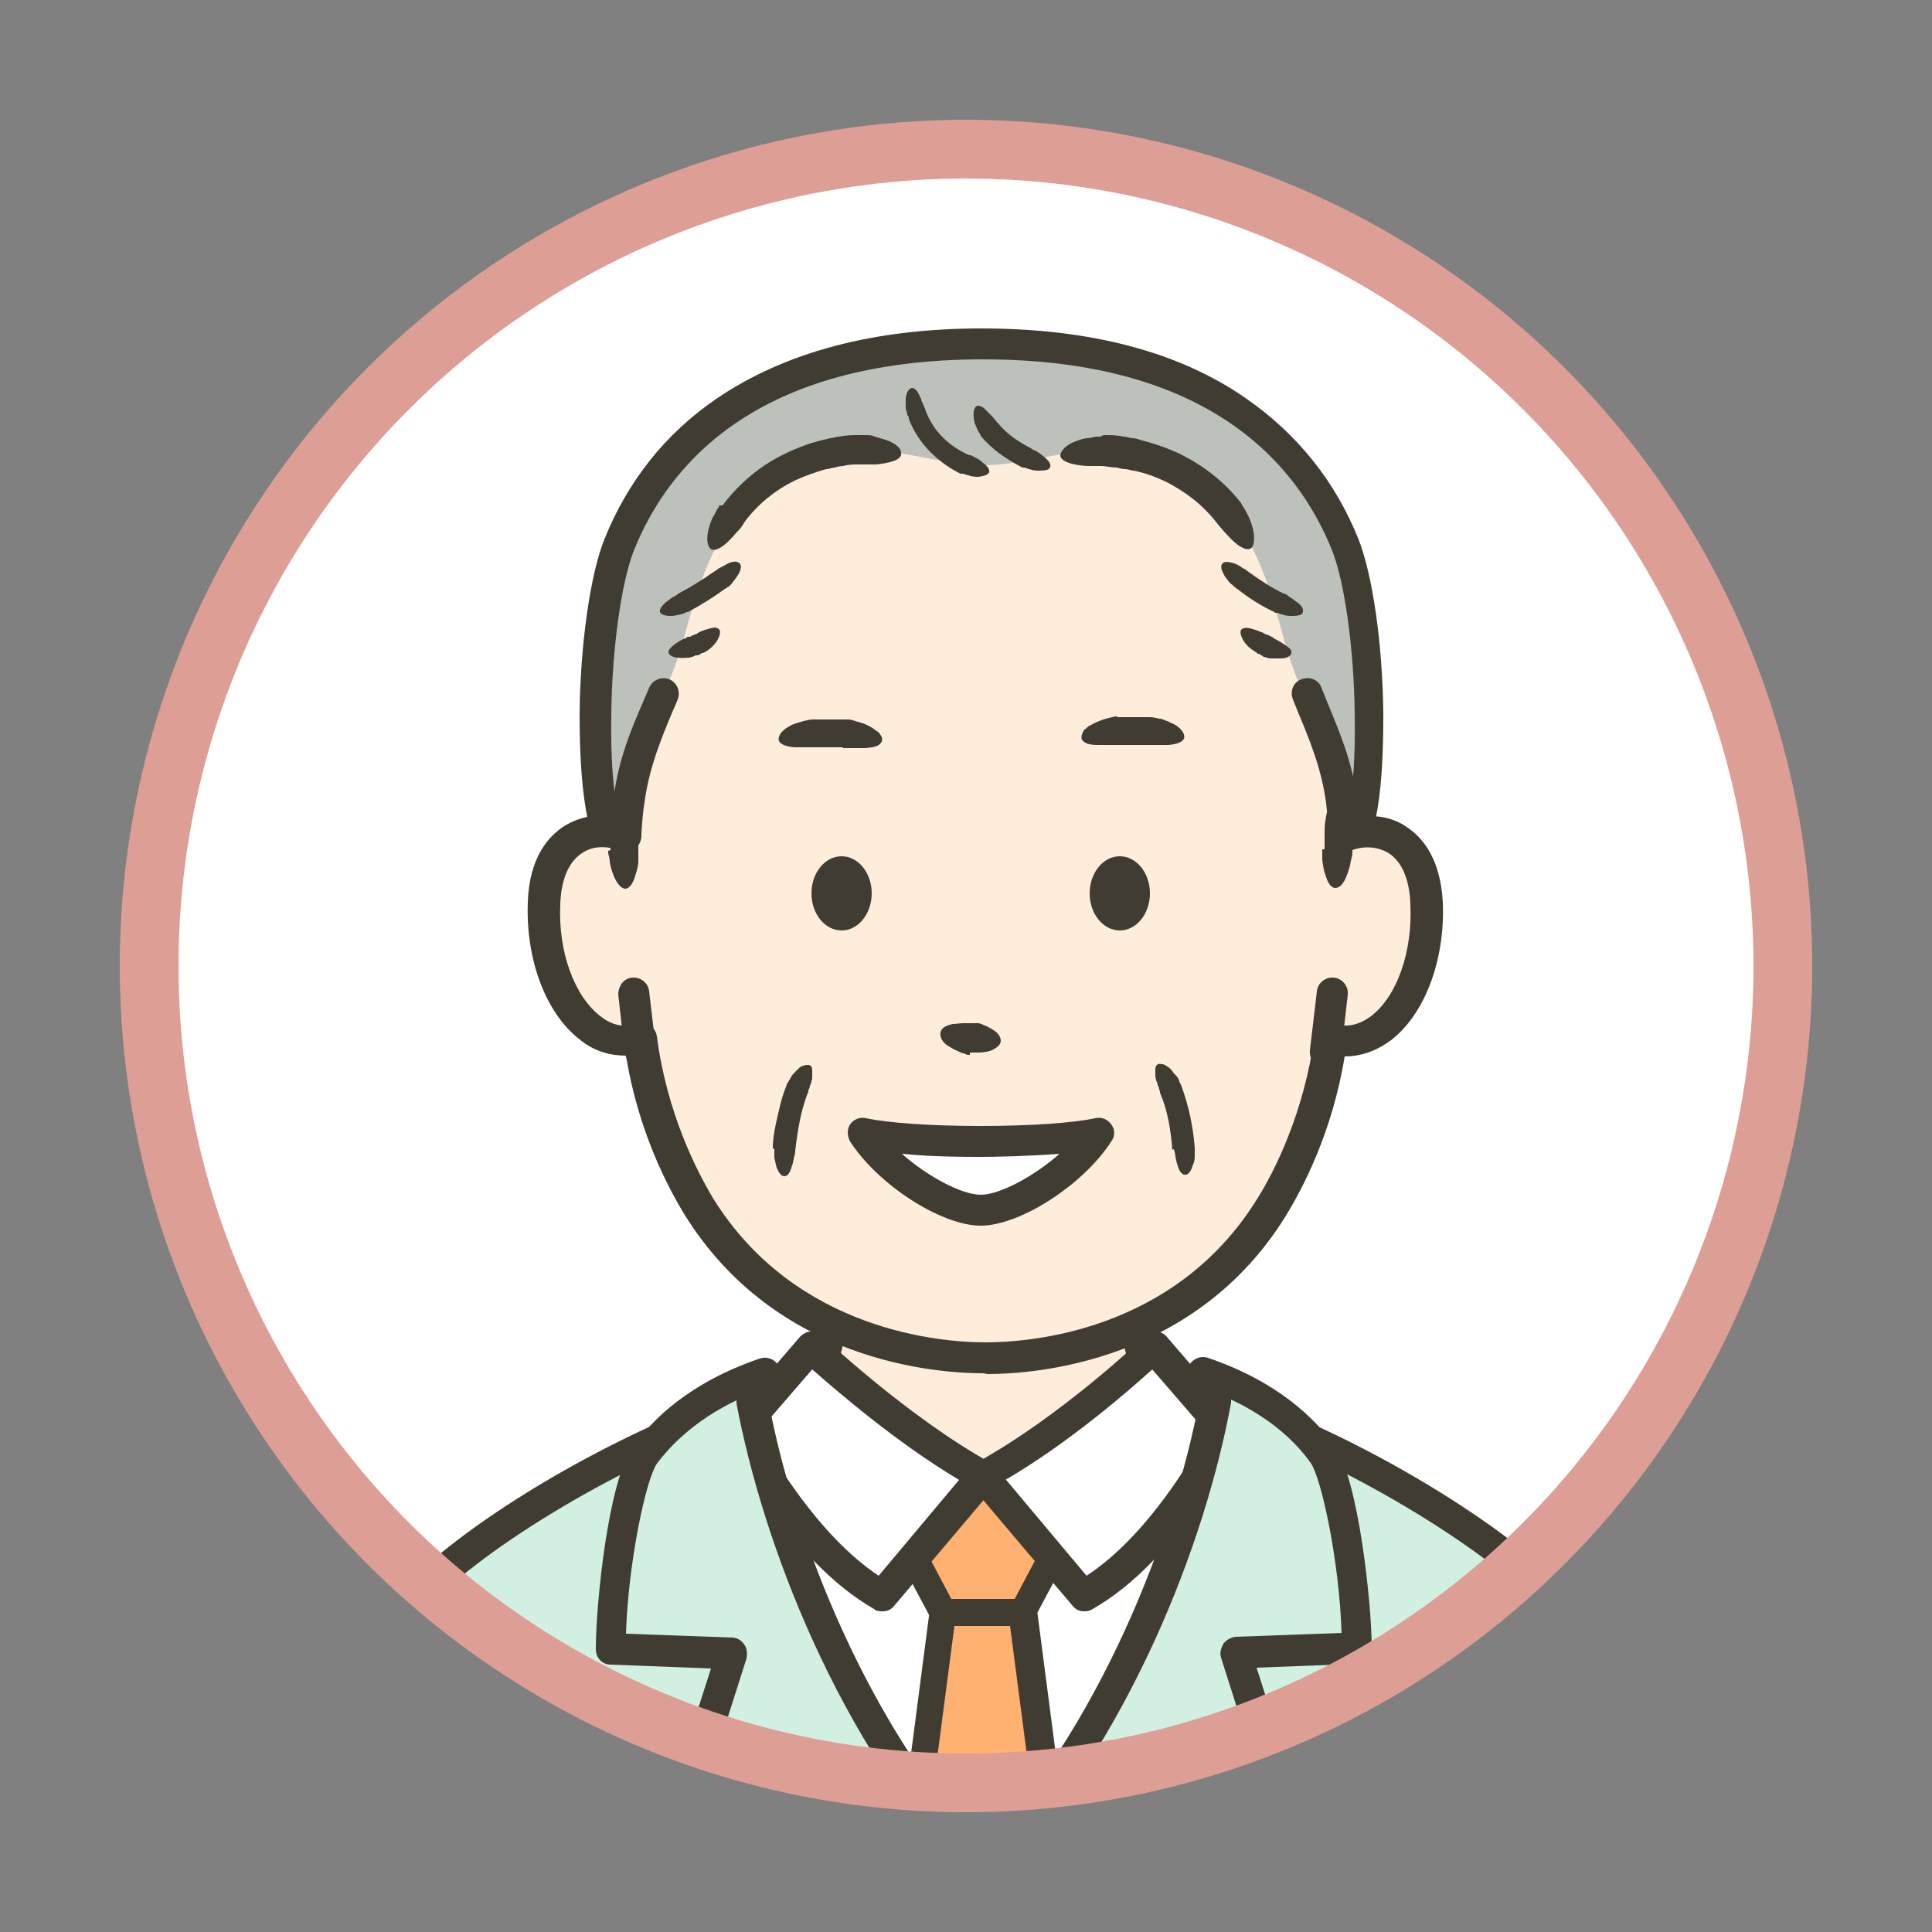 <?xml version="1.0" encoding="UTF-8"?>
<svg id="_レイヤー_1" xmlns="http://www.w3.org/2000/svg" xmlns:xlink="http://www.w3.org/1999/xlink" version="1.1" viewBox="0 0 250 250">
  <rect x="0" y="0" width="250" height="250" fill="#808080" stroke="none"/>
  <!-- Generator: Adobe Illustrator 29.7.1, SVG Export Plug-In . SVG Version: 2.1.1 Build 8)  -->
  <defs>
    <style>
      .st0, .st1, .st2 {
        fill: none;
      }

      .st3 {
        fill: #d2f0e1;
      }

      .st1 {
        stroke: #dd9f95;
      }

      .st1, .st2 {
        stroke-miterlimit: 10;
        stroke-width: 7.6px;
      }

      .st4 {
        fill: #99d4f0;
      }

      .st2 {
        stroke: #202121;
      }

      .st5 {
        fill: #bcc1bb;
      }

      .st6 {
        fill: #413c32;
      }

      .st7 {
        clip-path: url(#clippath-1);
      }

      .st8 {
        fill: #a09d98;
      }

      .st9 {
        fill: #fff;
      }

      .st10 {
        fill: #ffb172;
      }

      .st11 {
        fill: #ffeddc;
      }

      .st12 {
        clip-path: url(#clippath);
      }
    </style>
    <clipPath id="clippath">
      <circle class="st0" cx="114.5" cy="-184.8" r="105.7"/>
    </clipPath>
    <clipPath id="clippath-1">
      <circle class="st0" cx="125" cy="125" r="105.7"/>
    </clipPath>
  </defs>
  <circle class="st9" cx="114.5" cy="-184.8" r="105.7"/>
  <g class="st12">
    <g>
      <path class="st8" d="M178.7,51.5l-64.7.9-64.7-.9s-3.8,11.4-3.5,46.6c1.1,108.3,4.7,279.2,4.7,279.2,7.9,7.5,27.4,13.2,50.8,6,0,0,5.6-157.5,12.6-244,7,86.5,12.6,244,12.6,244,23.4,7.2,42.9,1.5,50.8-6,0,0,3.6-170.9,4.7-279.2.4-35.2-3.5-46.6-3.5-46.6h0Z"/>
      <path class="st6" d="M148,388.5c-6.7,0-14.1-1-21.9-3.4-.8-.2-1.4-1-1.4-1.8,0-1.4-4.6-129.2-10.6-217-6,87.7-10.6,215.6-10.6,217,0,.9-.6,1.6-1.4,1.8-23.8,7.3-44,1.8-52.7-6.5-.4-.4-.6-.9-.6-1.4,0-1.7-3.7-172.1-4.7-279.2-.4-35.1,3.4-46.7,3.6-47.2.3-.8,1.1-1.4,1.9-1.3l64.6.9,64.6-.9c.9,0,1.6.5,1.9,1.3.2.5,3.9,12.1,3.6,47.2-1.1,107.1-4.7,277.5-4.7,279.2,0,.5-.2,1-.6,1.4-5.9,5.6-17,9.9-30.9,9.9h0ZM128.6,381.7c9.9,2.9,19.9,3.6,28.9,2,7.4-1.2,13.9-3.9,17.9-7.5.3-13.3,3.7-175.1,4.7-278.3.3-27.7-2.1-40.6-3-44.5l-63.1.8h0l-63.1-.8c-.9,3.9-3.3,16.8-3,44.5,1,103.1,4.4,265,4.7,278.3,4.1,3.5,10.5,6.2,17.9,7.5,9.1,1.5,19,.8,28.9-2,.6-16,6-161.5,12.6-242.6,0-1,.9-1.8,2-1.8s1.9.8,2,1.8c6.6,81.2,12,226.6,12.5,242.6h0Z"/>
      <path class="st6" d="M65.9,266.3l-1-108.9v-1.3c0-2,.6-3.5,1.3-3.5.7,0,1.3,1.5,1.3,3.5,0,.4,0,.9,0,1.3l1,108.9v1.9c0,1.7-.5,3-1.1,3.2l-.2-.2h0c0,0,0,.1,0,.2s0,.1,0,.2h0l-.2-.2c-.6-.2-1-1.5-1.1-3.2,0-.6,0-1.2,0-1.9h0Z"/>
      <path class="st6" d="M159.6,256.6l1.1-109.8c0-.4,0-.9,0-1.3,0-2,.7-3.5,1.4-3.5.7,0,1.2,1.5,1.3,3.5v1.3l-1.1,109.8c0,.6,0,1.3,0,1.9-.1,1.7-.6,3-1.1,3.2l-.2-.2h0c0,0,0,.1,0,.2s0,.1,0,.2h0l-.2-.2c-.6-.3-1-1.6-1.1-3.2v-1.9h0Z"/>
      <path class="st9" d="M22.9,120.4c.2-1.4.9-2.6,2.1-3.6.1-.9.3-1.7.4-2.6.4-3.1,3.4-5.6,7.5-4.9s2.2,6.2,4,13.7c.9,3.7-1.7,8.2-.7,12.6s5.5,8.6,7.8,12c2.4,3.6,2.1,6.7.6,8.4,3,6-2.1,9.9-6.5,7.4-4.5-2.5-14.9-16.9-15.7-19.5-3.1-9.5-.3-16.8.7-23.6h0Z"/>
      <path class="st6" d="M40.6,166.1c-1.2,0-2.5-.3-3.7-1-5-2.8-15.7-17.8-16.6-20.6-2.6-8-1.3-14.5-.2-20.2.3-1.5.6-2.9.8-4.3.2-1.6,1-3.1,2.2-4.3.1-.7.2-1.3.3-1.8.3-2.1,1.4-3.9,3.1-5.2,1.9-1.3,4.2-1.9,6.7-1.4,4.1.7,4.4,4.6,4.6,8.3.1,2,.3,4.3.9,6.9.5,2.2,0,4.5-.3,6.7-.4,2.1-.8,4.1-.4,5.9.6,2.6,2.8,5.3,4.8,7.8,1,1.2,1.9,2.4,2.7,3.5,2.7,4,2.4,7.5,1.2,9.7,1.4,3.6.2,6.6-1.5,8.1-1.3,1.2-2.9,1.8-4.6,1.8h0ZM31.5,111.2c-1,0-1.9.3-2.6.8-.8.6-1.4,1.5-1.5,2.5-.1.8-.2,1.6-.4,2.6,0,.5-.3.9-.7,1.2-.8.6-1.2,1.4-1.4,2.3h0c-.2,1.5-.5,2.9-.8,4.5-1.1,5.5-2.2,11.2,0,18.2.7,2.2,10.8,16.1,14.8,18.3,1.3.7,2.7.6,3.7-.2,1-1,1.1-2.7.2-4.6-.4-.7-.2-1.6.3-2.2.8-.9,1.2-3.1-.7-6-.6-1-1.5-2.1-2.5-3.2-2.3-2.8-4.8-6-5.6-9.4-.6-2.6,0-5.2.3-7.5.4-1.9.7-3.6.4-5-.7-2.9-.9-5.5-1-7.5-.3-3.9-.5-4.5-1.3-4.7-.3,0-.7,0-1,0h0ZM22.9,120.4h0Z"/>
      <path class="st11" d="M50.5-17.5l-28.3-29.1c-.5,7-4,48.3-4.1,61.2-.1,9.9,1.2,65.7,1.6,87-2.8,10.5-3.5,28.8-3,34,.5,5.2,5.5,13.5,7.9,16.8,2.4,3.3,5.7,8.4,9.3,9.9,3.6,1.5,5.7-.4,6-3.4.3-3-4.5-7.1-6.2-9.1-1.7-2-4.2-7.8-4.4-10.6-.8-9.9-.3-13.3,3.1-16.9,1.7,3.7,3.3,11.8,3.7,14.8s2.8,6.2,6.7,5.6c3.9-.6,2.1-9.9,1.8-19.9-.2-6.7-2.7-14.8-5.9-20.8,1.6-14.9,6.5-62.7,7.5-83.5,1.7-13.4,4.3-35.9,4.3-35.9Z"/>
      <path class="st6" d="M36.2,164.9c-.9,0-1.9-.2-3.1-.7-3.7-1.6-6.8-5.9-9.3-9.4-.3-.4-.6-.8-.8-1.2-2.1-2.9-7.6-11.8-8.2-17.7-.6-5.6.3-24,3-34.5-.5-23.1-1.8-77-1.6-86.8.1-10.8,2.5-41,3.7-55.4.2-2.7.4-4.7.5-5.9,0-.8.6-1.5,1.3-1.7s1.6,0,2.1.5l28.3,29.1c.4.4.6,1,.5,1.6,0,.2-2.7,22.6-4.3,35.8-1,20.7-5.8,67.9-7.4,82.9,3.4,6.6,5.7,14.9,5.8,21.2,0,2.3.2,4.6.3,6.8.5,8,.9,14.3-3.9,15.1-2,.3-3.9-.1-5.5-1.3-1.8-1.4-3.1-3.6-3.4-6-.3-2.2-1.2-6.9-2.3-10.7-1,2.5-1,5.9-.5,12.3.2,2.4,2.5,7.8,4,9.5.3.4.8.9,1.4,1.5,2.5,2.6,5.5,5.8,5.2,9.1-.2,2.3-1.3,4-2.9,5-.7.4-1.6.7-2.8.7h0ZM23.8-42.1c0,.5,0,1-.1,1.5-1.1,13.3-3.5,44.5-3.7,55.2-.1,9.8,1.1,64,1.6,86.9,0,.2,0,.4,0,.6-2.8,10.7-3.4,28.6-2.9,33.3s5.3,12.7,7.5,15.8c.3.4.6.8.9,1.2,2.1,2.9,4.9,6.9,7.6,8.1.6.2,1.6.6,2.3.2.5-.3.8-1,.9-2,.2-1.4-2.7-4.4-4.1-5.9-.6-.7-1.2-1.2-1.6-1.8-1.9-2.3-4.6-8.4-4.9-11.8-.8-9.9-.4-14.2,3.6-18.4.5-.5,1.1-.7,1.8-.6.7.1,1.2.5,1.5,1.1,1.8,4.1,3.5,12.5,3.9,15.4.2,1.3.9,2.6,1.9,3.3.7.5,1.6.7,2.5.6.2,0,.6-.7.7-2.3.2-2.2,0-5.2-.2-8.6-.1-2.2-.3-4.6-.3-7-.2-5.9-2.4-13.7-5.7-20-.2-.3-.3-.8-.2-1.1,1.5-14.3,6.5-62.5,7.5-83.4,0,0,0-.1,0-.2,1.5-11.7,3.7-30.5,4.2-34.9l-24.6-25.3h0Z"/>
      <path class="st6" d="M35.5,142c1.3,2.5,3.1,4.8,5,7.1.9,1.1,1.9,2.3,2.8,3.5.2.3.5.6.7.9.2.3.5.7.7,1,.4.7.8,1.5,1,2.3,0,0,0,.1,0,.2,0,.1,0,.3,0,.4,0,.3,0,.6,0,.9,0,.6,0,1.1-.2,1.5-.3.8-.8,1.2-1.1,1.1-.4-.1-.5-.6-.7-1.2,0-.3-.2-.6-.3-1,0-.2-.1-.4-.2-.6,0-.1,0-.2,0-.3,0,0,0-.1,0-.2-.2-.6-.5-1.2-.8-1.8-.2-.3-.3-.6-.5-.8-.2-.3-.4-.6-.6-.9-.9-1.1-1.8-2.3-2.8-3.4-1.9-2.3-3.8-4.7-5.3-7.5,0,0,0-.1,0-.2h0c0,0,0-.2,0-.3,0-.2-.2-.5-.3-.7-.2-.5-.2-1-.2-1.3,0-.8.2-1.3.6-1.4.4,0,.8.2,1.2.8.2.3.4.6.7,1,.1.2.2.4.4.6,0,0,0,.1,0,.1h0c0,.1,0,.2,0,.2h0Z"/>
      <path class="st6" d="M31,141.1c-.7,0-1.2-.5-1.3-1.2,0-.7.4-1.4,1.2-1.5,1.3-.1,2.6-3.1,3-5,.2-.7.9-1.2,1.6-1,.7.2,1.2.9,1,1.6-.2.7-1.6,6.6-5.3,7.1h-.2Z"/>
      <path class="st9" d="M205.2,120.4c-.2-1.4-.9-2.6-2.1-3.6-.1-.9-.3-1.7-.4-2.6-.4-3.1-3.4-5.6-7.5-4.9-4,.7-2.1,6.2-4,13.7-.9,3.7,1.7,8.2.7,12.6s-5.5,8.6-7.8,12c-2.4,3.6-2.1,6.7-.6,8.4-2.9,6,2.1,9.9,6.5,7.4,4.5-2.5,14.9-16.9,15.7-19.5,3.1-9.5.3-16.8-.7-23.6h0Z"/>
      <path class="st6" d="M187.5,166.1c-1.7,0-3.4-.6-4.6-1.8-1.6-1.6-2.8-4.5-1.4-8.1-1.3-2.2-1.5-5.7,1.2-9.7.7-1.1,1.7-2.3,2.7-3.5,2-2.5,4.2-5.2,4.8-7.8.4-1.8,0-3.8-.4-5.9-.4-2.2-.9-4.5-.3-6.7.6-2.6.8-4.8.9-6.9.3-3.7.5-7.6,4.6-8.3,2.5-.4,4.8,0,6.7,1.4,1.7,1.2,2.8,3.1,3.1,5.2,0,.6.2,1.1.3,1.8,1.2,1.2,2,2.7,2.2,4.3h0c.2,1.4.5,2.8.8,4.3,1.1,5.7,2.4,12.2-.2,20.2-.9,2.8-11.6,17.8-16.6,20.6-1.2.7-2.5,1-3.7,1h0ZM196.7,111.2c-.3,0-.7,0-1,0-.8.2-1.1.7-1.4,4.7-.1,2.1-.3,4.7-1,7.5-.3,1.4,0,3.2.4,5,.4,2.3.9,4.9.4,7.5-.8,3.5-3.4,6.6-5.6,9.4-.9,1.1-1.8,2.2-2.4,3.2-1.9,2.9-1.6,5-.7,6,.5.6.7,1.5.3,2.2-.9,1.9-.9,3.6.1,4.6.9.9,2.3,1,3.6.2,4-2.2,14.1-16.2,14.8-18.3,2.3-7,1.1-12.7,0-18.2-.3-1.6-.6-3-.8-4.5h0c-.1-.9-.6-1.7-1.4-2.3-.4-.3-.6-.7-.7-1.2-.2-1-.3-1.9-.4-2.6-.1-1-.7-1.9-1.5-2.5-.7-.5-1.6-.8-2.6-.8h0Z"/>
      <path class="st11" d="M208.4,101.6c.5-21.3,1.8-77.1,1.6-87-.1-12.9-3.6-54.2-4.1-61.2l-28.3,29.1s2.6,22.5,4.4,35.9c1,20.8,5.9,68.6,7.5,83.5-3.2,6-5.7,14.2-5.9,20.8-.2,10-2.1,19.3,1.9,19.9,3.8.6,6.3-2.6,6.7-5.6s2.1-11.1,3.7-14.8c3.4,3.6,3.8,7,3.1,16.9-.2,2.9-2.8,8.6-4.4,10.6s-6.5,6.1-6.2,9.1,2.4,4.9,6,3.4c3.6-1.5,6.9-6.7,9.3-9.9s7.4-11.5,7.9-16.8c.5-5.3-.2-23.5-3-34h0Z"/>
      <path class="st6" d="M192,164.9c-1.2,0-2.1-.3-2.8-.7-1.6-.9-2.6-2.7-2.9-5-.3-3.2,2.7-6.5,5.2-9.1.6-.6,1.1-1.1,1.4-1.5,1.4-1.8,3.8-7.1,4-9.5.5-6.5.4-9.9-.5-12.3-1.1,3.7-2,8.4-2.3,10.6-.3,2.4-1.6,4.6-3.4,6-1.6,1.2-3.5,1.6-5.5,1.3-4.8-.8-4.4-7.1-3.9-15.1.1-2.2.3-4.5.3-6.8.2-6.3,2.4-14.5,5.8-21.2-1.6-15-6.4-62.2-7.4-82.9-1.7-13.2-4.3-35.6-4.3-35.8,0-.6.1-1.2.6-1.6l28.3-29.1c.6-.6,1.4-.8,2.1-.5s1.2.9,1.3,1.7c0,1.1.2,3.2.5,5.9,1.1,14.5,3.6,44.6,3.7,55.4.1,9.8-1.1,63.7-1.6,86.8,2.7,10.5,3.6,28.8,3,34.5-.6,6-6.2,14.8-8.2,17.7-.3.4-.6.8-.8,1.2-2.5,3.5-5.6,7.9-9.3,9.4-1.2.5-2.2.7-3.1.7h0ZM195.9,120.3c.5,0,1.1.2,1.4.6,3.9,4.2,4.4,8.5,3.6,18.4-.3,3.3-3,9.4-4.9,11.8-.4.5-1,1.1-1.6,1.8-1.4,1.5-4.3,4.5-4.1,5.9.1,1,.4,1.7.9,2,.7.4,1.7,0,2.3-.2,2.7-1.1,5.5-5.1,7.6-8.1.3-.4.6-.8.9-1.2,2.2-3.1,7-11.1,7.5-15.8.5-4.7-.2-22.7-2.9-33.3,0-.2,0-.4,0-.6.5-22.9,1.8-77.2,1.6-86.9-.1-10.7-2.6-41.9-3.7-55.2,0-.5,0-1-.1-1.5l-24.6,25.3c.5,4.4,2.8,23.3,4.2,34.9,0,0,0,.1,0,.2,1,20.8,5.9,69.1,7.5,83.4,0,.4,0,.8-.2,1.1-3.3,6.2-5.5,14.1-5.7,19.9,0,2.4-.2,4.7-.4,7-.2,3.5-.4,6.5-.2,8.6.2,1.6.5,2.3.7,2.3.9.2,1.8,0,2.5-.6,1-.7,1.7-2,1.9-3.3.4-2.8,2.1-11.3,3.9-15.3.3-.6.8-1,1.5-1.1.1,0,.2,0,.3,0h0Z"/>
      <path class="st6" d="M195,143.3c-1.5,2.8-3.4,5.2-5.3,7.5-.9,1.2-1.9,2.3-2.8,3.4-.2.3-.4.6-.6.9-.2.3-.4.6-.6.8-.3.6-.6,1.2-.8,1.8,0,0,0,.1,0,.2,0,.1,0,.2-.1.3,0,.2-.1.4-.2.6-.1.4-.2.7-.3,1-.2.6-.4,1.1-.7,1.2-.3.1-.8-.2-1.1-1.1-.1-.4-.2-.9-.2-1.5,0-.3,0-.6,0-.9,0-.1,0-.3,0-.4,0,0,0-.1,0-.2.3-.8.6-1.6,1.1-2.3.2-.4.4-.7.7-1,.2-.3.5-.6.7-.9.9-1.2,1.9-2.3,2.8-3.5,1.9-2.3,3.7-4.6,5-7.1,0,0,0-.1,0-.2h0c0,0,0-.2,0-.2.1-.2.2-.4.4-.6.2-.4.4-.7.7-1,.4-.5.9-.9,1.2-.8.4,0,.6.6.6,1.4,0,.4,0,.9-.2,1.3,0,.2-.2.5-.3.7,0,0,0,.1,0,.2h0c0,.1,0,.2,0,.3h0Z"/>
      <path class="st6" d="M197.1,141.1h-.1c-3.7-.4-5.1-6.4-5.3-7.1-.2-.7.3-1.4,1-1.6.7-.2,1.4.3,1.6,1,.4,1.9,1.7,4.9,3,5,.7,0,1.2.7,1.2,1.5,0,.7-.6,1.2-1.3,1.2h0Z"/>
      <path class="st9" d="M16.2,85.6c-.6,7.5-1.1,15.2-1.8,23.1,0,0,13.2,4.3,32.9,3.3.4-3.9,1.2-16.2,2.1-31.4l-33.2,5h0Z"/>
      <path class="st6" d="M41.1,114.1c-7.5,0-13.7-.7-18-1.4-3-.5-5.4-1.1-6.9-1.4-2.8-.7-2.9-.8-3.3-1.2-.4-.4-.6-1-.6-1.5.6-7.5,1.1-14.8,1.7-21.9v-1.2c.2-.9.9-1.7,1.8-1.8l33.2-5c.6,0,1.2,0,1.6.5s.7,1,.6,1.6c-1.1,17.7-1.8,28-2.1,31.5,0,1-.9,1.7-1.9,1.8-2.2.1-4.3.2-6.3.2ZM16.6,107.2c3.7,1,14.3,3.4,29,2.8.3-4.3,1-13.2,1.8-27.2l-29.2,4.4c-.5,6.5-1,13.1-1.5,19.9Z"/>
      <polygon class="st4" points="109.4 -99.6 93.7 21 135.4 21 119.7 -99.6 109.4 -99.6"/>
      <path class="st6" d="M135.4,22.8h-41.8c-.5,0-1-.2-1.3-.6-.3-.4-.5-.9-.4-1.4l15.7-120.5c.1-.9.9-1.5,1.8-1.5h10.3c.9,0,1.6.7,1.8,1.5l15.7,120.5c0,.5,0,1-.4,1.4-.3.4-.8.6-1.3.6h0ZM95.7,19.2h37.7l-15.3-117h-7.2s-15.3,117-15.3,117Z"/>
      <path class="st9" d="M211.9,85.6c.6,7.5,1.1,15.2,1.8,23.1,0,0-13.2,4.3-32.9,3.3-.4-3.9-1.2-16.2-2.1-31.4l33.2,5h0Z"/>
      <path class="st6" d="M187,114.1c-2,0-4.1,0-6.3-.2-1,0-1.8-.8-1.9-1.8-.3-3.5-1-13.8-2.1-31.5,0-.6.2-1.2.6-1.6.4-.4,1.1-.6,1.6-.5l33.2,5c.9.1,1.6.9,1.7,1.8v1.8c.7,7,1.2,14,1.8,21.3,0,.6-.2,1.1-.6,1.5-.4.4-.5.5-3.3,1.2-1.4.4-3.8.9-6.9,1.4-4.2.7-10.4,1.4-17.9,1.4h0ZM182.6,110.1c14.6.6,25.2-1.8,29-2.8-.5-6.7-1-13.3-1.5-19.7v-.2s-29.3-4.4-29.3-4.4c.9,13.9,1.4,22.9,1.8,27.2h0Z"/>
      <path class="st8" d="M122.3,26.7c-30.3-99-35.2-138.3-35.9-151l-.5-2.2c0-.4.2-.8.3-1.1-17.1,8.9-37.9,19.6-52.1,31.8-10.1,8.7-12.9,26.5-14.6,45.1C13.9,7.7,15.6,47.3,13.3,101c0,0,10.3,3.9,27.7,4.1-.7,9-1.4,17.5-2.1,25,7,1.8,17.9,3.6,35.4,4.8,26.7,1.7,41.6-13,44.9-37.7,2.4-18.1,4.4-32.3,4.4-51.5s-1.3-19.1-1.3-19.1h0Z"/>
      <path class="st6" d="M78.5,137.1c-1.4,0-2.8,0-4.3-.1-15.3-1-27.4-2.6-35.8-4.8-.9-.2-1.6-1.1-1.5-2.1.6-6.5,1.3-14.2,2-22.9-8.1-.2-14.6-1.3-18.6-2.1-2.5-.5-4.4-1.1-5.6-1.4-2.3-.7-2.4-.8-2.8-1.2-.4-.4-.6-.9-.5-1.4.8-18.6,1.1-35.6,1.4-52,.6-31.7,1.1-61.6,4.8-99.9,1.7-17.5,4.4-37,15.3-46.4,13.8-11.9,33.3-22.1,50.6-31.1l1.9-1c.7-.4,1.5-.3,2.1.2.6.5.9,1.2.8,2,0,.2,0,.5-.2.7l.4,1.8c0,.1,0,.2,0,.3.7,12.2,5.4,51.3,35.8,150.5,0,0,0,0,0,0,0,.2,1.4,5.4,1.4,19.6s-1.8,31.7-3.9,47.7l-.5,4c-1.7,13.1-6.5,23.2-14.3,30-7.2,6.4-16.8,9.6-28.4,9.6h0ZM41.1,128.7c8.1,1.9,19.3,3.4,33.4,4.3,12.4.8,22.5-2,29.8-8.5,7-6.2,11.4-15.4,13-27.5l.5-4c2.2-16.6,3.9-29.6,3.9-47.2s-1.2-18.1-1.2-18.5c-10.1-33.2-33.9-114.1-35.9-151.2v-.4c-16.9,8.8-35.8,18.7-49.1,30.1-9.8,8.5-12.4,27-14,43.7-3.6,38.2-4.2,68-4.8,99.6-.3,16-.6,32.6-1.3,50.6,3.2,1,12.3,3.4,25.7,3.5.5,0,1.1.2,1.4.7s.6.9.5,1.5c-.7,8.9-1.3,16.7-2,23.4h0Z"/>
      <path class="st8" d="M122.3,26.7c-39.1-127.7-35.9-156.1-35.9-156.1,0,0-13.2,7.4-15.4,22.1l11.4,3.7-15.5,10.1s15,47.4,55.4,120.2h0Z"/>
      <path class="st6" d="M122.3,28.6c-.7,0-1.4-.4-1.7-1-40.1-72.2-55.4-120.1-55.6-120.6-.3-.8,0-1.8.8-2.3l12-7.8-7.4-2.4c-.9-.3-1.5-1.2-1.3-2.2,2.3-15.5,15.8-23.2,16.4-23.5.7-.4,1.4-.3,2.1,0s1,1.1.9,1.9c0,.3-2.5,30.1,35.8,155.3.3,1-.2,2-1.1,2.4-.2.1-.5.2-.8.2ZM69.3-92.7c1.3,3.8,5.1,14.7,12,31.3,6.8,16.1,17.7,40.4,33.5,70.1-26.4-89.1-30.1-123.6-30.4-134.3-3.6,2.8-9.3,8.5-11.1,16.9l9.7,3.2c.7.2,1.2.9,1.3,1.6,0,.8-.2,1.5-.9,1.9l-14.2,9.2h0Z"/>
      <path class="st8" d="M214.8,101c-2.2-53.7-.6-93.3-6.1-151.9-1.8-18.6-4.6-36.4-14.6-45.1-14.2-12.2-35-22.9-52.1-31.8,0,.3.1.7.2,1.1,0,0-.2-.1-.2-.2-.2,9.5-3.4,46.9-36,153.4v19.1c0,19.2.8,33.3,3.1,51.5,3.2,24.7,18.2,39.5,44.9,37.7,17.5-1.1,28.5-2.9,35.4-4.8-.7-7.5-1.4-16.1-2.1-25,17.3-.2,27.6-4.1,27.6-4.1h0Z"/>
      <path class="st6" d="M149.8,137.1c-11.6,0-21.1-3.2-28.4-9.6-7.8-6.8-12.6-16.9-14.3-30-2.3-17.5-3.1-31.5-3.1-51.7v-19.1c0-.2,0-.4,0-.6,13.9-45.6,24.1-83.6,30.1-112.9,4.8-23.6,5.7-35.2,5.8-40,0-.1,0-.3,0-.4,0,0,0,0,0,0-.2-.8.1-1.5.8-2,.6-.5,1.4-.5,2.1-.2l1.9,1c17.2,9,36.7,19.2,50.6,31.1,11,9.4,13.7,28.9,15.3,46.4,3.6,38.3,4.2,68.3,4.8,99.9.3,16.5.6,33.5,1.4,52,0,.5-.2,1.1-.5,1.4-.3.3-.4.5-2.8,1.2-1.2.3-3.1.9-5.6,1.4-4.1.8-10.4,1.9-18.5,2.1.7,8.7,1.3,16.4,1.9,22.9,0,1-.5,1.9-1.5,2.1-8.4,2.2-20.4,3.8-35.8,4.8-1.5.1-2.9.1-4.3.1h0ZM108,27v18.8c0,20,.8,33.9,3.1,51.2,1.6,12.1,5.9,21.4,13,27.5,7.3,6.4,17.3,9.3,29.8,8.5,14.1-.9,25.3-2.4,33.4-4.3-.6-6.7-1.3-14.5-1.9-23.4,0-.6.1-1.1.5-1.5.4-.4.9-.6,1.4-.7,13.3-.2,22.3-2.5,25.5-3.5-.7-18-1-34.6-1.3-50.6-.6-31.6-1.1-61.5-4.8-99.6-1.6-16.7-4.1-35.3-14-43.7-13.2-11.4-32.1-21.3-48.9-30.1-.3,5.9-1.5,17.6-5.8,38.4-6,29.4-16.2,67.4-30.1,113Z"/>
      <path class="st8" d="M106,26.7c39.1-127.7,35.9-156.1,35.9-156.1,0,0,13.2,7.4,15.4,22.1l-11.4,3.7,15.5,10.1s-15,47.4-55.4,120.2h0Z"/>
      <path class="st6" d="M106,28.6c-.3,0-.5,0-.8-.2-.9-.4-1.4-1.4-1.1-2.4,38.5-125.8,35.9-155,35.8-155.3,0-.7.3-1.5.9-1.9.6-.4,1.4-.4,2.1,0,.6.3,14.1,8,16.4,23.5.1,1-.4,1.9-1.4,2.2l-7.4,2.4,12,7.8c.8.5,1.1,1.4.8,2.3-.1.5-15.5,48.4-55.6,120.6-.4.6-1,1-1.7,1ZM143.9-125.6c-.4,10.7-4,45.2-30.4,134.3,15.8-29.8,26.8-54.1,33.5-70.1,7-16.6,10.8-27.5,12-31.3l-14.2-9.2c-.6-.4-1-1.2-.9-1.9s.6-1.4,1.4-1.6l9.7-3.2c-1.8-8.4-7.5-14.1-11.1-16.9h0Z"/>
      <path class="st6" d="M114.5,34.7c-3.1,0-5.6-2.5-5.6-5.6s2.5-5.6,5.6-5.6,5.6,2.5,5.6,5.6-2.5,5.6-5.6,5.6ZM114.5,26.2c-1.6,0-2.9,1.3-2.9,2.9s1.3,2.9,2.9,2.9,2.9-1.3,2.9-2.9-1.3-2.9-2.9-2.9Z"/>
      <path class="st6" d="M76.7,65.6h-30.4c-.7,0-1.3-.6-1.3-1.3s.6-1.3,1.3-1.3h30.4c2.5,0,4.5-2,4.5-4.5v-6.3h-34.1c-.7,0-1.3-.6-1.3-1.3s.6-1.3,1.3-1.3h35.4c.7,0,1.3.6,1.3,1.3v7.7c0,4-3.2,7.2-7.2,7.2h0Z"/>
      <path class="st6" d="M181.9,65.6h-29.6c-4,0-7.2-3.2-7.2-7.2v-7.7c0-.7.6-1.3,1.3-1.3h34.5c.7,0,1.3.6,1.3,1.3s-.6,1.3-1.3,1.3h-33.2v6.3c0,2.5,2,4.5,4.5,4.5h29.6c.7,0,1.3.6,1.3,1.3s-.6,1.3-1.3,1.3Z"/>
      <path class="st6" d="M190.9-72.7c-.2,2.1-.5,4.1-.8,6.2l-.2,1.5c0,.5-.1,1-.2,1.5-.1,1-.3,2-.4,3l-.3,3-.3,3c-.2,2-.3,4.1-.5,6.1-.6,8.1-1.2,16.3-1.7,24.4-.5,8.1-1,16.3-1.4,24.5-.2,4.1-.4,8.1-.6,12.2l-.2,6.1v1.5c0,.5,0,1,0,1.5s0,1,0,1.5v1.5c.8,16.3,1.8,32.6,2.8,48.9,1,16.3,2.2,32.6,3.6,48.8,0,.8.1,1.6.2,2.3.2,2.9-.5,5.3-1.5,5.4-1,.1-2.1-2.1-2.4-5,0-.7-.1-1.5-.2-2.3-1.4-16.3-2.5-32.6-3.6-48.9-1-16.3-2-32.6-2.8-49v-1.5c0-.5,0-1.1,0-1.6s0-1,0-1.6v-1.5c.1-2,.2-4.1.3-6.1.2-4.1.4-8.2.6-12.3.4-8.2.9-16.3,1.4-24.5.5-8.2,1.1-16.3,1.7-24.5.2-2,.3-4.1.5-6.1l.3-3.1.3-3.1c0-1,.2-2.1.4-3.1,0-.5.1-1.1.2-1.6l.2-1.5c.3-2,.6-4,.8-6,.1-1.1.2-2.2.3-3.2.4-2.7,1.2-4.8,2.2-4.8s1.8,2.2,1.7,5.1c0,1.1-.2,2.2-.3,3.4h0Z"/>
      <path class="st6" d="M37.7,121.8c1.4-16.2,2.5-32.5,3.5-48.8,1-16.3,2-32.6,2.7-48.9,0-1,0-2,0-2.9v-3c0,0-.3-6.1-.3-6.1-.2-4.1-.4-8.1-.6-12.2-.4-8.1-.9-16.3-1.4-24.4-.5-8.1-1-16.3-1.7-24.4l-.2-3-.3-3c-.2-2-.4-4-.6-6-.1-1-.3-2-.4-3-.1-1-.3-2-.5-3-.3-2-.6-4.1-.8-6.2,0-.8-.2-1.6-.2-2.4-.1-3,.7-5.4,1.7-5.4s1.9,2.2,2.2,5.1c0,.7.2,1.5.2,2.3.2,2,.5,4,.8,6,.1,1,.3,2,.5,3,.1,1,.3,2.1.4,3.1.2,2,.4,4.1.6,6.1l.3,3.1.2,3.1c.7,8.2,1.2,16.3,1.7,24.5.5,8.2,1,16.3,1.4,24.5.2,4.1.4,8.2.6,12.3l.2,6.1v3.1c0,1.1.1,2.2,0,3.2-.8,16.4-1.7,32.7-2.7,49-1,16.3-2.2,32.6-3.6,48.9,0,1.1-.2,2.2-.3,3.3-.4,2.8-1.4,4.8-2.4,4.7-1-.1-1.6-2.3-1.5-5.1,0-1.1.2-2.2.3-3.3h0Z"/>
    </g>
  </g>
  <circle class="st2" cx="114.5" cy="-184.8" r="105.7"/>
  <circle class="st9" cx="125" cy="125" r="105.7"/>
  <g class="st7">
    <g>
      <path class="st11" d="M154.2,183c-2.3-1.3-4.9-2.7-6.4-7.4-1.5-4.8-2.4-13.5-1.8-19.5l-18.8,4.3-18.8-4.3c.6,6.1-.3,14.8-1.8,19.5-1.4,4.7-4,6.1-6.3,7.4-4.8,2.6-13.5,7.4-21.1,11.6,12.1,21,35.6,38.9,48.1,38.9s36-17.9,48.1-38.9c-7.6-4.2-16.2-8.9-21.1-11.6h0Z"/>
      <path class="st6" d="M127.2,235.5c-6.6,0-15.8-4.4-25.4-12-9.8-7.7-18.6-17.9-24.4-27.9-.3-.5-.3-1-.2-1.5.1-.5.5-.9.9-1.2,7.7-4.3,16.5-9.1,21.1-11.6,2.1-1.2,4.2-2.3,5.4-6.2,1.5-4.8,2.3-13.2,1.8-18.8,0-.6.2-1.3.7-1.7.5-.4,1.1-.6,1.8-.4l18.4,4.2,18.4-4.2c.6-.1,1.3,0,1.8.4.5.4.7,1.1.7,1.7-.5,5.5.3,13.9,1.8,18.8,1.2,4,3.2,5.1,5.4,6.2,4.6,2.5,13.5,7.3,21.1,11.6.5.3.8.7.9,1.2.1.5,0,1.1-.2,1.5-5.7,10-14.6,20.1-24.4,27.9-9.6,7.6-18.9,12-25.4,12h0ZM81.9,195.4c5.5,9,13.6,18,22.4,25s17.4,11.1,23,11.1c10.8,0,33-16,45.3-36.1-7.2-4-15-8.3-19.3-10.6h0c-2.4-1.3-5.6-3-7.3-8.6-1.4-4.6-2.2-11.8-2.1-17.6l-16.2,3.7c-.3,0-.6,0-.9,0l-16.2-3.7c.2,5.8-.7,13-2.1,17.6-1.7,5.5-4.9,7.3-7.3,8.6-4.2,2.3-12.1,6.6-19.3,10.6h0Z"/>
      <polygon class="st9" points="116.3 298.7 95.3 193.1 159.1 193.1 138.1 298.7 116.3 298.7"/>
      <polygon class="st10" points="122.1 208.6 112.9 191.5 141.4 191.5 132.4 208.6 122.1 208.6"/>
      <path class="st6" d="M132.4,210.4h-10.3c-.7,0-1.2-.4-1.6-.9l-9.1-17.1c-.3-.6-.3-1.2,0-1.7s.9-.9,1.5-.9h28.5c.6,0,1.2.3,1.5.9s.3,1.2,0,1.7l-9.1,17.1c-.3.6-.9.9-1.6.9h0ZM123.1,206.9h8.2l7.2-13.6h-22.6l7.2,13.6Z"/>
      <polygon class="st10" points="122.1 208.6 106.3 329.1 148.1 329.1 132.4 208.6 122.1 208.6"/>
      <path class="st6" d="M148.1,330.9h-41.8c-.5,0-1-.2-1.3-.6-.3-.4-.5-.9-.4-1.4l15.7-120.5c.1-.9.9-1.5,1.8-1.5h10.3c.9,0,1.6.7,1.8,1.5l15.7,120.5c0,.5,0,1-.4,1.4-.3.4-.8.6-1.3.6h0ZM108.3,327.4h37.7l-15.3-117h-7.2l-15.3,117h0Z"/>
      <path class="st9" d="M127.2,190.9c-11.2-6.1-22.2-16.7-22.2-16.7l-9.2,10.7s7.6,15.4,18.3,21.5l13.1-15.5h0Z"/>
      <path class="st6" d="M114.1,208.5c-.3,0-.7,0-1-.3-11.1-6.3-18.8-21.7-19.1-22.3-.3-.7-.2-1.6.3-2.2l9.2-10.7c.4-.4.9-.7,1.4-.7.6,0,1.1.2,1.5.6.1.1,11,10.4,21.8,16.4.5.3.9.8,1,1.4.1.6,0,1.2-.4,1.6l-13.1,15.5c-.4.5-.9.7-1.5.7h0ZM98.2,185.3c1.8,3.4,7.8,13.5,15.5,18.6l10.4-12.4c-8.2-4.9-15.8-11.5-19-14.3l-7,8.1Z"/>
      <path class="st9" d="M127.2,190.9c11.2-6.1,22.2-16.7,22.2-16.7l9.2,10.7s-7.6,15.4-18.3,21.5l-13.1-15.5h0Z"/>
      <path class="st6" d="M140.3,208.5c-.6,0-1.1-.2-1.5-.7l-13.1-15.5c-.4-.5-.5-1.1-.4-1.6s.5-1.1,1-1.4c10.8-5.9,21.7-16.2,21.8-16.4.4-.4.9-.6,1.5-.6.5,0,1.1.3,1.4.7l9.2,10.7c.5.6.6,1.5.3,2.2-.3.6-8,16-19.1,22.3-.3.2-.6.3-1,.3h0ZM130.2,191.5l10.4,12.4c7.8-5.1,13.7-15.2,15.5-18.6l-7-8.1c-3.2,2.9-10.8,9.5-19,14.3h0Z"/>
      <path class="st3" d="M230,268.5c-12.8-42.9-22.3-54.3-28.9-61.6-7-7.7-25.7-19.4-43.9-25.7-3,16-12.2,42.3-30,61.2-17.8-18.9-27-45.2-30-61.2-18.2,6.2-37,18-43.9,25.7-6.6,7.4-16.2,18.8-28.9,61.6-5.5,18.5-9,30.9-7.8,44.6,2.2,23.9,25,50.5,36.5,67.9,1.8,2.8,4,5.6,6.1,8.1,0,4.2,0,8.6,0,8.6,0,0,29.2,2.4,68.1,2.4s68.1-2.4,68.1-2.4c0,0,0-4.5,0-8.6,2-2.5,4.2-5.4,6.1-8.1,11.5-17.4,34.3-44,36.5-67.9,1.2-13.7-2.3-26.1-7.8-44.6h0ZM58.6,316.4c-2-3.8-3.3-6.5-3.6-7.2.5-1.2,2.2-5.8,4.2-11.9-.2,6.4-.4,12.8-.6,19.1ZM195.8,316.4c-.2-6.3-.4-12.7-.6-19.1,2,6.1,3.6,10.7,4.2,11.9-.3.7-1.6,3.4-3.6,7.2h0Z"/>
      <path class="st6" d="M127.2,402.2c-38.5,0-67.9-2.4-68.2-2.4-1,0-1.8-1-1.8-2,0,0,0-4,0-7.9-1.9-2.4-4-5-5.7-7.7-2.3-3.4-5-7.3-7.9-11.3-12.1-16.9-27.1-37.8-28.9-57.5-1.3-14.5,2.5-27.4,7.9-45.3,13.3-44.6,23.3-55.7,29.4-62.4,7-7.8,25.7-19.7,44.8-26.2.6-.2,1.2-.1,1.7.2.5.3.8.8.9,1.4,3.1,16.9,12.1,41,28,58.6,15.9-17.7,24.9-41.7,28-58.6.1-.6.4-1.1.9-1.4.5-.3,1.1-.4,1.6-.2,19.1,6.5,37.7,18.5,44.8,26.2,6,6.7,16.1,17.8,29.4,62.4,5.3,17.9,9.2,30.9,7.9,45.3-1.8,19.6-16.8,40.6-28.9,57.5-2.9,4.1-5.7,7.9-7.9,11.3-1.8,2.7-3.9,5.4-5.7,7.7,0,3.9,0,7.9,0,7.9,0,1-.8,1.9-1.8,2-.3,0-29.8,2.4-68.2,2.4ZM61.1,395.9c7,.5,33.2,2.3,66.1,2.3s59.1-1.8,66.1-2.3c0-1.7,0-4.3,0-6.8s.1-.9.4-1.2c1.9-2.4,4.1-5.2,6-8,2.3-3.5,5.1-7.4,8-11.4,11.8-16.5,26.5-37,28.2-55.5,1.2-13-2-24.6-7.7-43.8-13-43.7-22.7-54.5-28.5-60.9-6.3-6.9-23.4-18-40.9-24.4-3.7,17.8-13.4,42.3-30,59.9-.4.4-.9.6-1.4.6s-1.1-.2-1.4-.6c-16.7-17.7-26.3-42.1-30-59.9-17.5,6.4-34.7,17.4-40.9,24.4-5.8,6.4-15.5,17.1-28.5,60.9-5.7,19.2-8.9,30.8-7.7,43.8,1.7,18.6,16.4,39.1,28.2,55.5,2.9,4.1,5.7,8,8,11.4,1.8,2.8,4,5.6,6,8,.3.4.4.8.4,1.2,0,2.5,0,5.1,0,6.8h0ZM195.8,318.4c-.1,0-.3,0-.4,0-.9-.2-1.5-1-1.6-1.9-.2-6.1-.4-12.5-.6-19,0-1,.7-1.9,1.6-2,1-.2,1.9.4,2.2,1.3,2.1,6.3,3.6,10.7,4.1,11.7.2.5.2,1.1,0,1.7-.3.7-1.7,3.4-3.6,7.3-.3.7-1,1.1-1.8,1.1h0ZM58.6,318.4c-.7,0-1.4-.4-1.8-1.1-2-3.8-3.3-6.5-3.6-7.3-.2-.5-.2-1.1,0-1.7.5-1,2-5.4,4.1-11.7.3-.9,1.3-1.5,2.2-1.3,1,.2,1.7,1,1.6,2-.2,6.5-.4,13-.6,19,0,.9-.7,1.7-1.5,1.9-.2,0-.3,0-.4,0h0Z"/>
      <path class="st3" d="M78.9,213.4c0-6.8,1.8-21.4,4.4-25.1,2-2.9,6.4-7.6,15.4-10.6-1.3,1.2-1.6,3.6-1.6,3.6,3,16,12.2,42.3,30,61.2h-12.3c-7.3-3.2-23.5-18.5-23.5-18.5l3.2-10-15.7-.6Z"/>
      <path class="st6" d="M127.2,244.4c-.5,0-1.1-.2-1.4-.6-17.4-18.4-27.1-44.2-30.5-62.2,0-.1,0-.2,0-.4-5.4,2.6-8.5,5.8-10.3,8.2-1.4,2-3.7,12.7-4,22l13.7.5c.6,0,1.2.3,1.6.9.4.5.4,1.2.3,1.8l-2.8,8.8c1.8,1.7,6,5.5,10.4,9.2.8.7,1,1.9.3,2.8-.7.9-1.9,1-2.8.3-6-4.9-11.5-10.1-11.6-10.2-.6-.5-.8-1.3-.5-2.1l2.4-7.5-13-.5c-1.1,0-1.9-.9-1.9-2,0-5.8,1.6-21.8,4.8-26.2,2.5-3.5,7.3-8.3,16.4-11.4.9-.3,1.9,0,2.4.9s.3,1.9-.4,2.5c-.4.4-.7,1.4-.9,2.1,3.3,17.4,12.7,42.2,29.4,59.9.8.8.7,2.1,0,2.8-.4.4-.9.5-1.4.5h0Z"/>
      <path class="st6" d="M109.2,241.4c-2.7-1.9-5.3-3.9-7.8-6-2.5-2.1-5-4.2-7.4-6.4,0,0,0-.1-.2-.1-.1-.1-.3-.3-.4-.4-.3-.3-.5-.6-.7-.8-.4-.6-.8-1.1-1.1-1.6-.5-1-.7-1.8-.3-2.2s1.2-.3,2.2.1c.5.2,1.1.5,1.7.9.3.2.6.4.9.6.1.1.3.2.4.4,0,0,.1,0,.2.1,2.4,2.1,4.8,4.2,7.2,6.3,2.4,2,4.9,4,7.5,5.8,0,0,.1,0,.2.1h0c0,0,.2.2.2.2.3.2.6.4.8.7.5.4.9.9,1.3,1.3.7.8,1.1,1.5.8,2-.2.5-1,.7-2.2.4-.6-.1-1.2-.3-1.9-.6-.3-.2-.7-.3-1-.5h-.2c0-.1,0-.2,0-.2,0,0-.1,0-.2-.1h0Z"/>
      <path class="st3" d="M175.4,213.4c0-6.8-1.8-21.4-4.4-25.1-2-2.9-6.4-7.6-15.4-10.6,1.3,1.2,1.6,3.6,1.6,3.6-3,16-12.2,42.3-30,61.2h12.3c7.4-3.2,23.5-18.5,23.5-18.5l-3.2-10,15.7-.6Z"/>
      <path class="st6" d="M127.2,244.4c-.5,0-1-.2-1.4-.5-.8-.8-.8-2,0-2.8,16.7-17.7,26.1-42.5,29.4-59.9-.1-.7-.4-1.7-.9-2.1-.7-.6-.9-1.7-.4-2.5.5-.8,1.5-1.2,2.4-.9,9.1,3.1,13.9,7.9,16.4,11.4,3.1,4.4,4.8,20.4,4.8,26.2s-.9,1.9-1.9,2l-13,.5,2.4,7.5c.2.7,0,1.5-.5,2.1,0,0-5.6,5.2-11.6,10.2-.9.7-2.1.6-2.8-.3s-.6-2.1.3-2.8c4.5-3.7,8.6-7.5,10.4-9.2l-2.8-8.8c-.2-.6,0-1.2.3-1.8.4-.5.9-.8,1.6-.9l13.7-.5c-.3-9.3-2.6-20-4-22-1.7-2.4-4.8-5.6-10.3-8.2,0,.1,0,.2,0,.4-3.3,18-13.1,43.8-30.5,62.2-.4.4-.9.6-1.4.6h0Z"/>
      <path class="st6" d="M142.9,238.1c2.6-1.8,5.1-3.7,7.5-5.8,2.4-2,4.9-4.1,7.2-6.3,0,0,.1,0,.2-.1.1-.1.3-.2.4-.4.3-.2.6-.4.9-.6.6-.4,1.1-.7,1.6-.9,1-.4,1.8-.5,2.2-.1.4.4.2,1.2-.3,2.2-.3.5-.6,1-1.1,1.6-.2.3-.5.6-.7.8-.1.1-.3.3-.4.4h-.1c-2.4,2.3-4.9,4.4-7.4,6.5-2.5,2.1-5.1,4.1-7.8,6,0,0-.1,0-.2.1h-.1c0,0-.2.2-.2.2-.3.2-.7.4-1,.5-.7.3-1.3.5-1.9.6-1.2.2-2,0-2.2-.4-.2-.5.1-1.2.9-2,.4-.4.8-.9,1.3-1.3.2-.2.5-.5.8-.7l.2-.2h0c0-.1.1-.2.2-.2h0Z"/>
      <path class="st6" d="M125.9,389.6v-137.4c0-2,.6-3.5,1.3-3.5s1.2,1.5,1.3,3.5v137.4c0,.8,0,1.6,0,2.3-.1,1.9-.7,3.3-1.3,3.3s-1.2-1.4-1.3-3.3c0-.7,0-1.5,0-2.3h0Z"/>
      <path class="st6" d="M192.3,244.3c.2-3.9.7-7.8,1.3-11.6.7-3.8,1.5-7.7,2.8-11.4,0,0,0-.2.1-.2,0-.1,0-.2.2-.4.1-.2.2-.5.4-.7.2-.4.5-.8.8-1.1.6-.6,1.1-.8,1.4-.6.3.2.4.7.3,1.4,0,.3-.1.8-.2,1.2,0,.2-.1.4-.2.7,0,.1,0,.2-.1.4,0,0,0,.2,0,.2-1.3,3.5-2.1,7.2-2.7,11-.6,3.8-1.1,7.6-1.3,11.3,0,0,0,.2,0,.2,0,.1,0,.2,0,.3,0,.2,0,.5-.1.7,0,.4-.2.9-.3,1.2-.2.7-.6,1.1-1,1.1s-.7-.4-.9-1.2c-.1-.4-.2-.8-.2-1.3,0-.2,0-.5,0-.8v-.6h0Z"/>
      <path class="st6" d="M59.5,244.5c-.2-3.8-.7-7.6-1.3-11.3-.7-3.7-1.4-7.5-2.7-11,0,0,0-.2,0-.2,0-.1,0-.2-.1-.4,0-.2-.1-.4-.2-.7-.1-.4-.2-.9-.2-1.2,0-.7,0-1.2.3-1.4s.8,0,1.4.6c.3.3.5.6.8,1.1.1.2.2.4.4.7,0,.1.1.2.2.4,0,0,0,.2,0,.2,1.4,3.8,2.2,7.6,2.8,11.4.6,3.9,1.1,7.7,1.3,11.6v.6c0,.3,0,.5,0,.8,0,.5-.1.9-.2,1.3-.2.7-.5,1.2-.9,1.2s-.7-.4-1-1.1c-.1-.3-.2-.8-.3-1.2,0-.2,0-.5-.1-.7,0-.1,0-.2,0-.3,0,0,0-.2,0-.2h0Z"/>
      <path class="st5" d="M174.2,70.5c-4.6-11.5-16.6-26-47-26s-42.5,14.6-47,26c-3.7,9.2-4.5,35.7-.2,39.8,9.4,8.9,47.2,12.1,47.2,12.1,0,0,37.8-3.1,47.2-12.1,4.4-4.1,3.5-30.7-.2-39.8Z"/>
      <path class="st6" d="M127.2,124.4h-.2c-1.6-.1-38.6-3.3-48.4-12.6-3.3-3.1-3.6-13.6-3.6-19.5.1-9.1,1.4-18,3.2-22.5,3-7.5,7.9-13.7,14.5-18.2,8.8-6,20.3-9.1,34.3-9.1s25.6,3,34.3,9.1c6.6,4.6,11.5,10.7,14.5,18.2,1.8,4.6,3.1,13.4,3.2,22.5,0,5.9-.2,16.4-3.6,19.5-9.8,9.3-46.8,12.5-48.4,12.6h-.2,0ZM127.2,46.5c-29.2,0-40.7,13.5-45.2,24.8-1.6,4.1-2.8,12.6-2.9,21.1-.2,11.2,1.4,15.7,2.3,16.6,7.3,6.9,35.4,10.6,45.8,11.5,10.4-.9,38.6-4.6,45.8-11.5.9-.8,2.5-5.3,2.3-16.6-.1-8.5-1.3-17-2.9-21.1h0c-4.5-11.3-16-24.8-45.2-24.8Z"/>
      <path class="st0" d="M173.5,108.3c0-.1,0-.2,0-.4,0,.1,0,.3,0,.4,0,0,0,0,0,0h0Z"/>
      <path class="st0" d="M80.9,107.9c0,.1,0,.2,0,.4,0,0,0,0,0,0,0-.1,0-.3,0-.4Z"/>
      <path class="st11" d="M184.1,116.9c-.4-8.7-6.2-10.3-10.5-8.6h0s0,0,0,0c0,0,0,0,0,0,0-.1,0-.3,0-.4-.1-1.4-.3-2.8-.5-4.2-1-8.1-5.1-13.6-7.1-21.5-1.4-5.2-2.7-9.6-5.6-14.2-3.4-5.5-8.8-8.6-15.1-9.6-6-.9-12,1.8-18,1.8s-12.1-2.7-18-1.8c-6.3,1-11.7,4.1-15.1,9.6-2.8,4.6-4.2,8.9-5.6,14.2-2.1,7.9-6.1,13.4-7.1,21.5-.2,1.4-.3,2.8-.5,4.2,0,.1,0,.3,0,.4,0,0,0,0,0,0h0s0,0,0,0c-4.3-1.7-10.2,0-10.5,8.6-.5,10.6,5.6,19.5,12.4,17.5,1.2,8.8,4.3,16.5,7.6,21.8,10.3,16.6,28.3,19.5,36.9,19.5s26.6-2.9,36.9-19.5c3.3-5.3,6.5-13,7.6-21.8,6.8,2.1,12.9-6.9,12.4-17.5h0Z"/>
      <path class="st6" d="M124.5,61.4c-1.5-.7-2.9-1.7-4.1-2.9-1.2-1.2-2.2-2.7-2.8-4.3,0-.2,0-.3-.2-.5,0-.3-.1-.5-.2-.8,0-.3,0-.5,0-.7s0-.5,0-.7c.1-.8.5-1.3.8-1.3.4,0,.7.4,1,1,0,.2.2.3.2.5,0,.2.2.4.2.5.1.3.3.6.4,1,.5,1.3,1.2,2.4,2.2,3.4,1,1,2.1,1.7,3.4,2.3,0,0,0,0,0,0h0s.2,0,.2,0c.2.1.4.2.6.3.4.2.7.4,1,.7.6.4.9.9.8,1.2s-.6.5-1.4.6c-.4,0-.8,0-1.3-.2-.2,0-.5-.2-.8-.2h-.2c0,0,0,0,0,0,0,0,0,0,0,0h0Z"/>
      <path class="st6" d="M132.1,60.4c-1.9-1-3.8-2.3-5.2-4,0,0,0,0,0,0,0,0,0,0,0,0h0c0,0-.1-.3-.1-.3-.2-.2-.3-.5-.4-.7-.1-.2-.2-.5-.3-.7,0-.2-.1-.5-.1-.7-.1-.8.1-1.4.5-1.5.4,0,.8.2,1.2.7.1.1.2.2.4.4.1.1.3.3.4.4.1.2.3.3.4.5,0,0,.1.2.2.2,0,0,0,0,0,0,1.1,1.4,2.7,2.5,4.3,3.3,0,0,0,0,0,0h0s.1.1.1.1c.2.1.4.2.6.3.4.2.7.5,1,.7.6.5.9.9.8,1.3s-.6.5-1.4.5c-.4,0-.8,0-1.3-.2-.2,0-.5-.2-.7-.2h-.2c0,0,0,0,0,0,0,0,0,0,0,0h0Z"/>
      <path class="st6" d="M87.8,76.8c1.5-.8,3-1.7,4.4-2.7,0,0,0,0,0,0,0,0,.2-.1.3-.2.2-.1.4-.3.6-.4.4-.2.8-.4,1.1-.6.7-.3,1.2-.3,1.5,0,.3.3.2.8-.2,1.5-.2.3-.5.7-.8,1.1-.2.2-.3.4-.6.5,0,0-.2.2-.3.2,0,0,0,0,0,0-1.5,1.1-3.1,2.1-4.8,3,0,0,0,0,0,0h-.2c-.2.2-.5.2-.7.3-.5.1-.9.2-1.3.2-.8,0-1.3-.2-1.4-.5s.2-.8.8-1.3c.3-.2.6-.5,1-.7.2-.1.4-.2.6-.4h.2c0,0,0,0,0,0,0,0,0,0,0,0h0Z"/>
      <path class="st6" d="M89.2,82.4c.2,0,.3-.1.4-.2h0c0,0,.2,0,.3-.1.2,0,.4-.2.6-.3.4-.2.7-.3,1.1-.4.6-.2,1.1-.3,1.4,0,.3.2.2.8-.2,1.5-.2.3-.5.7-.9,1-.2.2-.4.3-.7.5,0,0-.1,0-.2.1h-.2c-.2.2-.4.3-.6.3h-.2c-.3.2-.5.2-.8.3-.5,0-1,.1-1.4,0-.8,0-1.3-.4-1.3-.7,0-.4.4-.7.9-1.1.3-.2.6-.4,1-.6.2,0,.4-.2.6-.3h.1c0,0,0,0,0,0Z"/>
      <path class="st6" d="M164.9,79.2c-1.7-.8-3.3-1.8-4.8-3,0,0,0,0,0,0-.1,0-.2-.2-.3-.2-.2-.2-.4-.4-.6-.5-.3-.4-.6-.7-.8-1.1-.4-.7-.5-1.2-.2-1.5.3-.3.8-.2,1.5,0,.3.1.7.3,1.1.6.2.1.4.2.6.4,0,0,.2.1.3.2,0,0,0,0,0,0,1.4,1,2.9,2,4.4,2.7,0,0,0,0,0,0h0s.1,0,.1,0c.2.1.4.2.6.4.4.2.7.5,1,.7.6.4.9.9.8,1.3s-.6.5-1.4.5c-.4,0-.8,0-1.3-.2-.2,0-.5-.2-.7-.2h-.2c0,0,0,0,0,0h0s0,0,0,0Z"/>
      <path class="st6" d="M163.5,84.9c-.2,0-.4-.2-.6-.3h-.2c0-.1-.1-.2-.2-.2-.2-.2-.5-.3-.7-.5-.4-.3-.7-.7-.9-1-.4-.7-.5-1.3-.2-1.5.3-.2.8-.2,1.4,0,.3.1.7.2,1.1.4.2,0,.4.2.6.3,0,0,.2,0,.3.1h0c.1,0,.3.1.4.2h.1c.2.2.4.3.6.4.4.2.7.4,1,.6.6.4,1,.7.9,1.1,0,.3-.5.7-1.3.7-.4,0-.9,0-1.4,0-.2,0-.5-.1-.8-.2h-.2c0,0,0,0,0,0h0Z"/>
      <path class="st6" d="M171.5,138.1c0,0-.2,0-.3,0-1.1-.1-1.8-1.1-1.7-2.2l.9-7.6c.1-1.1,1.1-1.9,2.2-1.8,1.1.1,1.9,1.1,1.8,2.2-.3,2.8-.6,5.3-.9,7.7-.1,1-1,1.7-2,1.7h0Z"/>
      <path class="st6" d="M82.9,138.1c-1,0-1.8-.7-2-1.7-.3-2.4-.6-4.9-.9-7.7,0-1.1.7-2.1,1.8-2.2,1.1-.1,2.1.7,2.2,1.8l.9,7.6c.1,1.1-.6,2.1-1.7,2.2,0,0-.2,0-.3,0h0Z"/>
      <path class="st6" d="M142.8,56.3c.9,0,1.7,0,2.6.2.4,0,.8.2,1.2.2.4,0,.8.2,1.2.3,1.6.4,3.3,1,4.8,1.7,3.1,1.5,5.9,3.7,8,6.4,0,0,0,.1.1.2.1.2.2.3.3.5.2.3.4.7.6,1.1.3.7.5,1.3.6,1.9.2,1.2,0,2-.4,2.2-.5.2-1.2-.1-2-.8-.4-.3-.8-.8-1.3-1.3-.2-.2-.4-.5-.7-.8-.1-.1-.2-.2-.3-.4,0,0,0,0-.1-.1-1.7-2.2-4-4-6.6-5.3-1.3-.6-2.6-1.1-4.1-1.4-.4,0-.7-.2-1.1-.2-.4,0-.7-.1-1.1-.2-.7,0-1.4-.2-2.1-.2,0,0-.1,0-.2,0h-.3c-.4,0-.7,0-1,0-.6,0-1.3-.1-1.8-.2-1.1-.2-1.8-.6-1.9-1.1,0-.5.5-1.2,1.5-1.7.5-.2,1.2-.5,1.9-.6.4,0,.8-.1,1.2-.2.1,0,.2,0,.3,0h.1c0,0,.1,0,.2,0h0Z"/>
      <path class="st6" d="M127.2,177.7c-6.1,0-26.8-1.5-38.6-20.5-2.2-3.6-6-10.8-7.6-20.6-2.1,0-4.2-.6-6-2.1-4.4-3.4-7-10.4-6.7-17.8.2-5.8,2.7-8.5,4.7-9.8,1.8-1.1,3.9-1.6,6.1-1.3,0-.8.2-1.6.3-2.3.6-5,2.3-9,4-12.9.2-.5.4-.9.6-1.4.4-1,1.6-1.5,2.6-1.1,1,.4,1.5,1.6,1.1,2.6-.2.5-.4,1-.6,1.4-1.6,3.8-3.1,7.5-3.7,11.9-.2,1.2-.3,2.5-.4,4v.3c0,.7-.3,1.3-.8,1.7-.3.2-.8.4-1.2.4h-.2c-.3,0-.6-.1-.8-.2-1.7-.6-3.4-.5-4.7.4-1.7,1.1-2.7,3.4-2.8,6.6-.3,6.1,1.8,11.9,5.2,14.5,1.5,1.2,3.1,1.5,4.7,1,.6-.2,1.2,0,1.7.2.5.3.8.8.9,1.4,1.3,10,5.2,17.5,7.3,21,10.7,17.2,29.6,18.6,35.2,18.6s24.5-1.3,35.2-18.6c2.2-3.5,6-11,7.4-21,0-.6.4-1.1.9-1.4.5-.3,1.1-.4,1.7-.2,1.6.5,3.2.1,4.7-1,3.4-2.6,5.4-8.4,5.1-14.5-.1-3.2-1.1-5.5-2.8-6.6-1.3-.8-3.1-1-4.7-.4-.2.1-.5.2-.8.2-.5,0-1,0-1.4-.3-.6-.4-.9-1-.8-1.7v-.3c-.1-1.5-.3-2.8-.4-4-.6-4.4-2.1-8.1-3.7-11.9-.2-.5-.4-1-.6-1.5-.4-1,0-2.2,1.1-2.6,1-.4,2.2,0,2.6,1.1.2.5.4,1,.6,1.5,1.6,3.9,3.4,8,4,12.9,0,.7.2,1.5.3,2.3,2.2-.3,4.4.1,6.1,1.3,2,1.3,4.4,4,4.7,9.8.3,7.4-2.3,14.4-6.7,17.8-1.9,1.4-3.9,2.1-6,2.1-1.6,9.8-5.4,17-7.6,20.6-11.7,19-32.5,20.5-38.6,20.5h0Z"/>
      <path class="st6" d="M93.5,65.4c2.1-2.8,4.8-5.1,7.9-6.6,1.6-.8,3.2-1.4,4.8-1.8.4-.1.8-.2,1.2-.3.4,0,.8-.2,1.2-.2.9-.2,1.8-.2,2.6-.2h.2c0,0,.2,0,.3,0,.1,0,.2,0,.3,0,.4,0,.8,0,1.2.2.7.2,1.4.4,1.9.6,1.1.5,1.6,1.1,1.5,1.7,0,.5-.8.9-1.9,1.1s-1.1.2-1.8.2c-.3,0-.7,0-1,0-.2,0-.4,0-.7,0-.7,0-1.4,0-2.1.2-.4,0-.7.1-1.1.2-.3,0-.7.2-1.1.2-1.4.4-2.8.9-4.1,1.5-2.6,1.3-4.8,3.1-6.5,5.4,0,0,0,0-.1.2h0c0,0-.2.3-.2.3-.2.3-.4.5-.7.8-.4.5-.8.9-1.2,1.3-.8.7-1.5,1.1-2,.9-.5-.2-.7-1.1-.5-2.2.1-.6.3-1.2.6-1.9.2-.3.4-.7.6-1.1,0,0,.1-.2.2-.2h0c0-.2,0-.2.1-.3h0Z"/>
      <path class="st6" d="M144.5,92.8c1.2,0,2.4,0,3.7,0,0,0,0,0,0,0h.3c.1,0,.2,0,.3,0,.4,0,.8.1,1.2.2.4,0,.7.2,1,.3.3.1.6.3.9.4,1.1.6,1.5,1.4,1.3,1.9-.3.5-1,.7-2,.8-.2,0-.5,0-.8,0-.3,0-.6,0-.9,0-.3,0-.7,0-1,0h-.5c-1,0-2.1,0-3.1,0h0s0,0,0,0h-1.2c-.6,0-1.2,0-1.7,0-1,0-1.7-.2-2-.7-.1-.2-.1-.5.1-.9s.2-.4.4-.5c.2-.2.4-.4.7-.5.5-.3,1.2-.6,1.9-.8.4-.1.8-.2,1.2-.3,0,0,.2,0,.3,0,0,0,0,0,0,0s0,0,0,0h0Z"/>
      <path class="st6" d="M109.1,96.7c-1,0-2.1,0-3.1,0h-.5c-.3,0-.7,0-1,0s-.6,0-.9,0c-.3,0-.6,0-.8,0-1-.1-1.7-.3-2-.8-.2-.5.2-1.3,1.3-1.9.3-.2.6-.3.9-.4.3-.1.7-.2,1-.3.4-.1.8-.2,1.2-.2,0,0,.2,0,.3,0h.3s0,0,0,0c1.2,0,2.4,0,3.7,0,0,0,0,0,0,0,0,0,0,0,0,0,0,0,.2,0,.3,0,.4,0,.8.2,1.2.3.8.2,1.4.5,1.9.8.3.2.5.4.7.5s.3.4.4.5c.2.3.2.7,0,.9-.3.5-1,.6-2,.7-.5,0-1.1,0-1.7,0h-1.3Z"/>
      <ellipse class="st6" cx="108.9" cy="115.6" rx="3.9" ry="4.8"/>
      <ellipse class="st6" cx="144.9" cy="115.6" rx="3.9" ry="4.8"/>
      <path class="st6" d="M125.5,136.5h-.2c-.2,0-.4-.1-.6-.2-.3,0-.5-.2-.8-.3-.5-.2-.9-.5-1.3-.7-.7-.5-1-1.1-.9-1.7s.7-.9,1.6-1.1c.4,0,.9-.1,1.4-.1.2,0,.5,0,.8,0,.2,0,.3,0,.5,0h.2s0,0,0,0h.1s.2,0,.2,0c.3,0,.5.1.7.2.5.2.9.4,1.2.6.7.4,1.1.9,1.1,1.5,0,.5-.6,1-1.4,1.3-.4.1-.9.2-1.5.2-.3,0-.6,0-.8,0h-.2s-.1,0-.1,0c0,0,0,0,0,0h0,0Z"/>
      <path class="st6" d="M100,148.6c0-1.4.3-2.8.6-4.1s.6-2.7,1.2-4.1c0-.1.1-.3.2-.4.1-.2.3-.5.4-.7s.3-.4.5-.6.3-.3.5-.5.3-.2.5-.3c.2,0,.3-.1.4-.1.3,0,.5,0,.6.1s.2.3.2.6c0,.1,0,.2,0,.4,0,.1,0,.3,0,.5,0,.1,0,.3-.1.5,0,.2-.1.4-.2.6,0,.2-.1.4-.2.6,0,.1,0,.3-.1.4-.9,2.3-1.3,4.9-1.6,7.4,0,.4-.1.7-.2,1,0,.4-.2.9-.3,1.2-.2.7-.5,1.1-.9,1.1-.4,0-.7-.4-1-1.1-.1-.4-.2-.8-.3-1.3,0-.2,0-.5,0-.8v-.2h0c0-.1,0-.1,0-.1Z"/>
      <path class="st6" d="M151.7,148.8c-.2-2.6-.6-5.1-1.6-7.4,0-.1,0-.3-.1-.4,0-.2-.1-.4-.2-.6,0-.2-.1-.4-.2-.6,0-.2-.1-.4-.1-.5,0-.2,0-.3,0-.5,0-.1,0-.3,0-.4,0-.2,0-.4.2-.6.1-.1.3-.2.6-.1.1,0,.3,0,.4.1.1,0,.3.2.5.3s.3.3.5.5c.1.2.3.4.5.6s.3.4.4.7c0,.1.1.3.2.4.5,1.4.9,2.7,1.2,4.1.3,1.4.5,2.8.6,4.1h0v.3c0,.3,0,.5,0,.8,0,.5-.1.9-.3,1.3-.2.7-.6,1.2-1,1.1-.4,0-.7-.5-.9-1.1-.1-.3-.2-.7-.3-1.2,0-.3-.1-.6-.2-1h0Z"/>
      <path class="st6" d="M79,110v-1s0,0,0,0c0-.2,0-.4,0-.5,0,0,0-.2,0-.3v-.2c0,0,0-.2,0-.3h0c0-.1,0-.2,0-.2h0c0-.2,0-.3,0-.4.2-.7.4-1.3.6-1.8.5-1,1-1.6,1.6-1.5.6,0,1,.8,1.2,1.9.1.5.2,1.2.2,1.9v.3h0v.2h0s0,0,0,0h0c0,.1,0,.2,0,.3,0,.2,0,.4,0,.5,0,0,0,0,0,0v1.1s0,0,0,0h0v.3c0,.4,0,.8,0,1.1,0,.7-.2,1.3-.4,1.9-.3,1.1-.8,1.7-1.3,1.7s-1.1-.7-1.5-1.7c-.2-.5-.4-1.1-.5-1.8,0-.3-.1-.7-.2-1.1v-.3h0s0,0,0,0h0Z"/>
      <path class="st6" d="M171.4,109.9v-1.1s0,0,0,0c0-.2,0-.4,0-.5,0,0,0-.2,0-.3h0q0,0,0,0h0v-.5c0-.7.1-1.3.2-1.9.2-1.1.7-1.8,1.2-1.9.6,0,1.1.5,1.6,1.5.2.5.4,1.1.6,1.8,0,0,0,.2,0,.3h0c0,.1,0,.2,0,.2h0c0,.2,0,.3,0,.4v.2c0,0,0,.2,0,.3,0,.2,0,.3,0,.5h0s0,1.1,0,1.1h0s0,0,0,0v.3c0,.4-.1.7-.2,1.1-.1.7-.3,1.3-.5,1.8-.4,1.1-.9,1.7-1.5,1.7s-1-.7-1.3-1.7c-.2-.5-.3-1.2-.4-1.9,0-.4,0-.7,0-1.1v-.3h0s0,0,0,0Z"/>
      <path class="st9" d="M111.7,146.7c3.2,5,10.9,10,15.2,10s12-5,15.2-10c-3.2.7-9.2,1.1-15.2,1.1s-12-.3-15.2-1.1Z"/>
      <path class="st6" d="M126.9,158.6c-5.1,0-13.3-5.3-16.9-10.9-.4-.7-.4-1.6,0-2.2.5-.7,1.3-1,2.1-.8,2.8.6,8.3,1,14.8,1s12-.4,14.8-1c.8-.2,1.6.1,2.1.8s.5,1.5,0,2.2c-3.6,5.6-11.8,10.9-16.9,10.9ZM116.7,149.3c3.4,3,7.8,5.3,10.2,5.3s6.8-2.3,10.2-5.3c-3.9.3-8.1.4-10.2.4s-6.3,0-10.2-.4Z"/>
    </g>
  </g>
  <circle class="st1" cx="125" cy="125" r="105.7"/>
</svg>